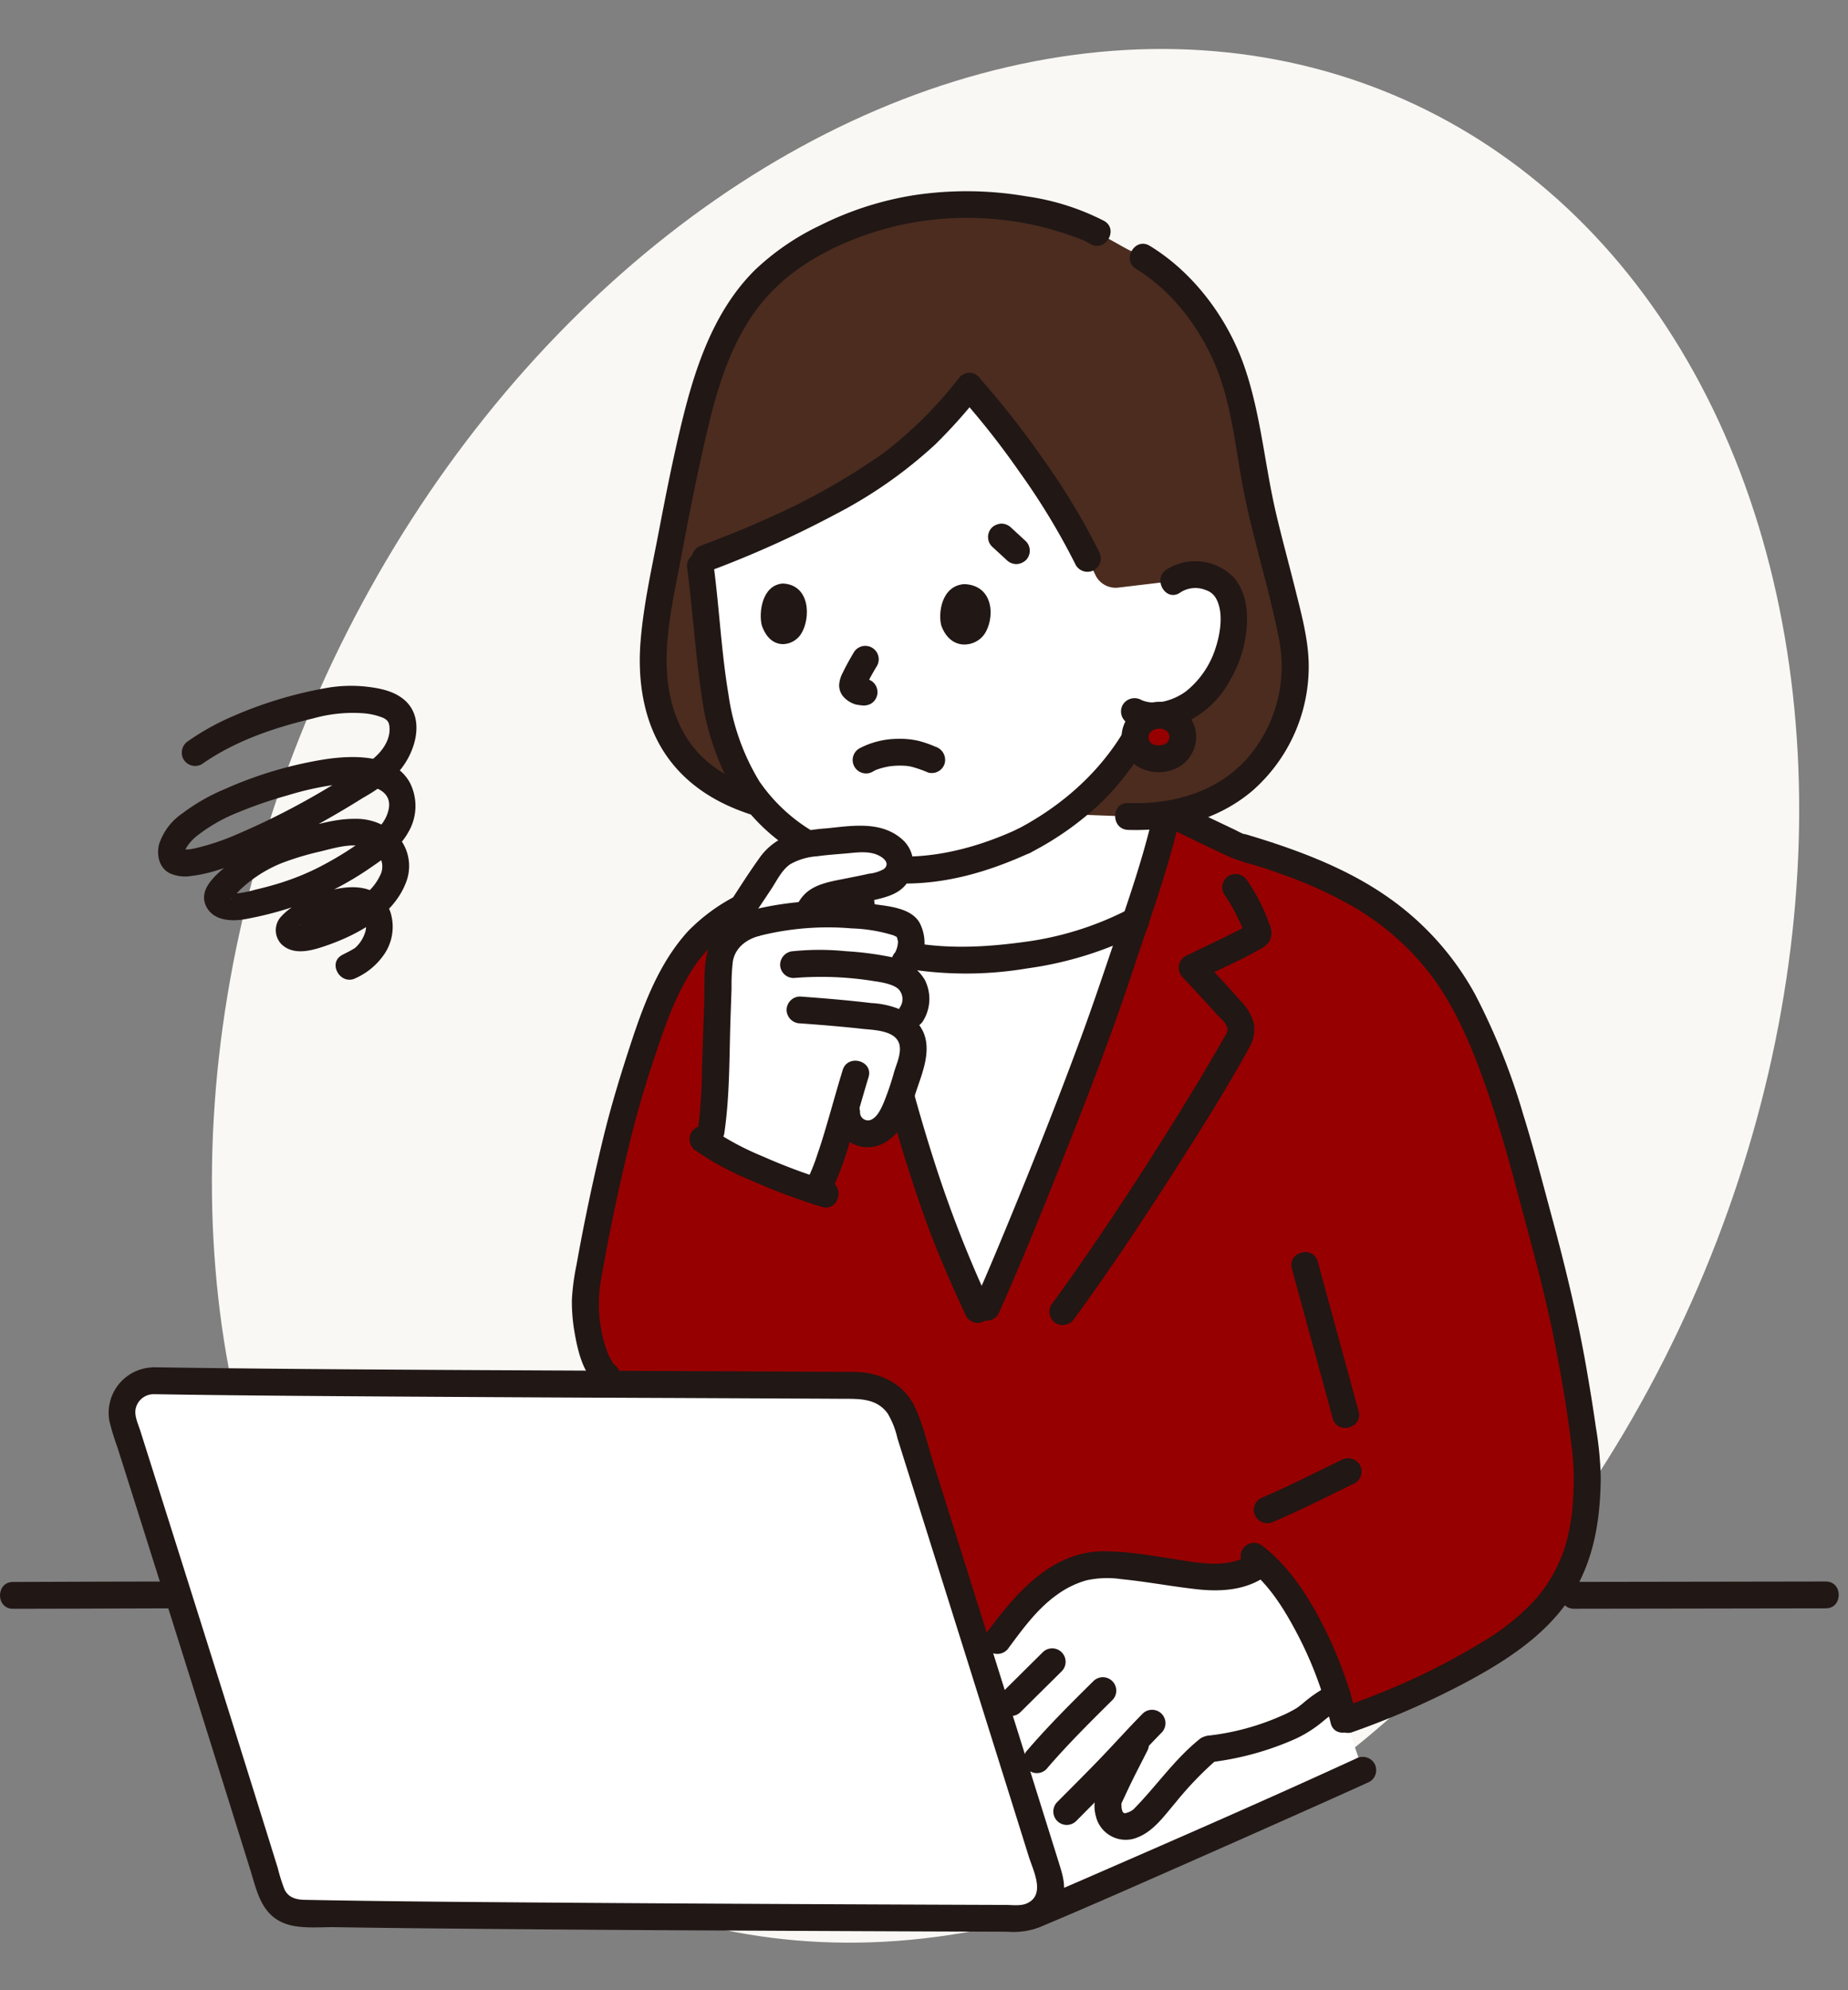 <svg xmlns="http://www.w3.org/2000/svg" xmlns:xlink="http://www.w3.org/1999/xlink" width="352.036" height="379" viewBox="0 0 352.036 379">
  <rect x="0" y="0" width="352.036" height="379" fill="#808080" stroke="none"/>
  <defs>
    <clipPath id="clip-path">
      <rect id="長方形_158" data-name="長方形 158" width="321" height="379" transform="translate(3620 896)" fill="#fff"/>
    </clipPath>
  </defs>
  <g id="グループ_80" data-name="グループ 80" transform="translate(-448.964 -1365)">
    <g id="マスクグループ_1" data-name="マスクグループ 1" transform="translate(-3140 469)" clip-path="url(#clip-path)">
      <ellipse id="楕円形_2" data-name="楕円形 2" cx="143" cy="186.695" rx="143" ry="186.695" transform="matrix(0.914, 0.407, -0.407, 0.914, 3725.799, 856.782)" fill="#f9f8f4"/>
    </g>
    <g id="_17038_color" data-name="17038_color" transform="translate(448.964 1401.414)">
      <path id="パス_108" data-name="パス 108" d="M193.33,168.186c3.84-9.873,7.547-19.859,10.13-27.746,2.962-9.04,6.545-18.312,8.907-28.958a39.943,39.943,0,0,1-7.38.376l-11.745-.447a58.763,58.763,0,0,1-8.116,5.11,66.646,66.646,0,0,1-13.679,4.677,49.986,49.986,0,0,1-4.984.693,38.615,38.615,0,0,1-13.153-.939c.095,1.075.153,1.745.153,1.745,2.589,26.743,11.278,53.4,14.923,63.938a199.513,199.513,0,0,0,7.916,19.012l1.766-.341C180.924,198.942,187.291,183.7,193.33,168.186Z" transform="translate(9.912 7.203)" fill="#fff"/>
      <path id="パス_109" data-name="パス 109" d="M176.226,204.506a200.416,200.416,0,0,1-7.959-19.106,320.612,320.612,0,0,1-13.116-50.31,60.7,60.7,0,0,0,29.78,2A61.572,61.572,0,0,0,206.3,130.47c-1.009,2.961-2.015,5.856-2.958,8.738-6.643,20.284-20.717,54.457-25.391,64.863Z" transform="translate(10.03 8.435)" fill="#fff"/>
      <path id="パス_110" data-name="パス 110" d="M281.781,253.844q8.044,0,16.09-.026l25.429-.042q3.225,0,6.449-.01c3.288,0,3.293-5.11,0-5.11q-8.315,0-16.632.027l-25.279.04q-3.028,0-6.057.01c-3.289,0-3.294,5.11,0,5.11Z" transform="translate(18.058 16.076)" fill="#211715"/>
      <path id="パス_111" data-name="パス 111" d="M2.468,253.852c8.6,0,17.209-.05,25.812-.075,1.464,0,2.927-.01,4.39-.011,3.289,0,3.294-5.11,0-5.11-8.749,0-17.5.049-26.248.075-1.318,0-2.636.01-3.954.011-3.288,0-3.293,5.11,0,5.11Z" transform="translate(0 16.076)" fill="#211715"/>
      <path id="パス_112" data-name="パス 112" d="M65.953,144.112a13.081,13.081,0,0,0,5.367-4.472,9.256,9.256,0,0,0,1.209-8.131c-2.662-7.3-11.971-4.6-17.072-1.826a11.731,11.731,0,0,0-3.939,2.951,3.841,3.841,0,0,0,.261,5.019c2.342,2.274,5.882,1.2,8.552.277,5.993-2.08,12.723-5.713,15.151-11.951a8.55,8.55,0,0,0-1.363-8.685,11.022,11.022,0,0,0-8.405-3.507c-3.429-.029-6.92,1-10.214,1.88a44.183,44.183,0,0,0-7.459,2.662,30.769,30.769,0,0,0-6.57,4.3c-2.236,1.871-5.7,4.677-3.956,7.953,1.43,2.684,4.9,2.768,7.5,2.283a67.025,67.025,0,0,0,8.508-2.142,61.051,61.051,0,0,0,15.573-7.869c2.611-1.792,5.217-3.6,6.8-6.425a9.819,9.819,0,0,0,.368-9.5c-2.958-5.44-10.656-5.269-15.9-4.523a76.328,76.328,0,0,0-19.4,5.731,37.21,37.21,0,0,0-8.054,4.613,11.421,11.421,0,0,0-4.422,5.832c-.532,2.08-.036,4.463,1.95,5.536a7.1,7.1,0,0,0,4.161.548c4.14-.475,8.091-2.129,11.886-3.769a145.67,145.67,0,0,0,13.922-6.986q3.484-1.964,6.87-4.095a37.919,37.919,0,0,0,6.237-4.365c3.53-3.412,6.08-10.68,1.579-14.4-2.028-1.674-4.752-2.172-7.293-2.449a26.7,26.7,0,0,0-7.492.277,78.93,78.93,0,0,0-18.738,5.8,47.126,47.126,0,0,0-7.522,4.278,2.624,2.624,0,0,0-.917,3.5,2.579,2.579,0,0,0,3.5.917c6.359-4.456,13.716-6.92,21.21-8.711a27.769,27.769,0,0,1,9.789-.958,12.463,12.463,0,0,1,3.491.836,4.929,4.929,0,0,1,.679.389c-.414-.291.355.368.143.116-.162-.194.227.393.249.449a2.973,2.973,0,0,1,.165.728c.283,2.741-1.749,5.249-3.87,6.7-2.58,1.763-5.233,3.418-7.924,5a141.65,141.65,0,0,1-17.247,8.812,46.177,46.177,0,0,1-7.862,2.64c-.279.062-.559.114-.84.166-.1.018-.2.032-.3.048-.373.063.626-.048.013,0-.426.03-.834.049-1.256.045-.646,0,.037.035.043.023a1.841,1.841,0,0,1-.484-.124c.2.167.515.278.159.044.152.1.417.41.106.03l.657,1.127c-.016-.047-.309-.813-.132-.274-.023-.069.024-.831-.048-.28a1.908,1.908,0,0,1,.266-.833,8.25,8.25,0,0,1,2.066-2.324,31.4,31.4,0,0,1,7.845-4.472,82.456,82.456,0,0,1,9.423-3.237,57.3,57.3,0,0,1,8.882-1.993c3.694-.468,12.443-.449,10.032,5.725-1.065,2.73-3.764,4.325-6.077,5.881a63.883,63.883,0,0,1-7.542,4.412,48.666,48.666,0,0,1-7.418,2.875c-1.384.413-2.768.775-4.176,1.1a18.5,18.5,0,0,1-4,.727,4.508,4.508,0,0,1-.884-.152l-.117-.066a.823.823,0,0,1,.442.566c.308,1.019-.368.773.289.352a13.172,13.172,0,0,0,1.506-1.452c.572-.524,1.157-1.038,1.767-1.517a25.371,25.371,0,0,1,6.053-3.513,53.034,53.034,0,0,1,7.453-2.25c2.907-.707,6.41-1.839,9.331-.612a3.674,3.674,0,0,1,1.986,5.323c-1.214,2.555-3.613,4.311-5.987,5.7a30.772,30.772,0,0,1-5.089,2.421q-1.317.477-2.671.852a5.972,5.972,0,0,1-.974.241c.233-.022-.774.086-.532-.049.044-.024.119.213.155.155q-.356,2.328.319,1.52.374-.268.758-.52a22.831,22.831,0,0,1,2.382-1.371,19.9,19.9,0,0,1,5.033-1.657c1.152-.22,2.793-.413,3.563.606a3.427,3.427,0,0,1,.348,2.523,6.667,6.667,0,0,1-1.613,2.868c-.038.044-.613.56-.17.213a5.614,5.614,0,0,1-.594.385c-.662.4-1.364.728-2.046,1.087-2.913,1.529-.333,5.941,2.58,4.412Z" transform="translate(1.829 5.719)" fill="#211715"/>
      <path id="パス_113" data-name="パス 113" d="M156.6,122.714c2.589,26.743,11.278,53.4,14.923,63.938a199.529,199.529,0,0,0,7.916,19.012l1.766-.341c4.674-10.406,18.747-44.579,25.391-64.863,3-9.151,6.634-18.54,8.993-29.35l2.924,1.39L229,117.483c16.709,4.878,30.577,11.037,40.078,24.751,8.624,12.445,14.074,34.644,16.513,43.671,2.514,9.3,5.133,18.727,6.981,29.5,1.014,5.595,2.9,16.967,3.019,21.175.1,3.37-.479,10.914-1.433,13.965a31.566,31.566,0,0,1-10.977,16.32c-9.523,7.645-24.86,14.021-33.206,16.971h-75.59l-65.549-65.447c-2.838-2.211-4.84-11.4-3.859-17.3,2.356-14.266,6.847-33.6,9.4-40.833,2.29-6.489,4.913-17.034,11.6-24.587,4.38-4.94,13.269-9.093,21.315-11.786l9.143-3.06c.1,1.159.163,1.893.163,1.893Z" transform="translate(6.771 7.183)" fill="#970000"/>
      <path id="パス_114" data-name="パス 114" d="M110.8,215.963a5.943,5.943,0,0,1-.532-.506c-.189-.2,0,.026.034.063a4.786,4.786,0,0,1-.283-.416,13.091,13.091,0,0,1-.775-1.462,23.284,23.284,0,0,1-1.338-4.731,26.722,26.722,0,0,1,.019-9.7c1.35-7.814,2.981-15.583,4.809-23.3,1.374-5.8,2.912-11.522,4.8-17.172,2.27-6.786,4.4-13.659,8.574-19.57,5.056-7.151,14-10.736,22.023-13.44,3.1-1.046,1.771-5.983-1.359-4.928a85.824,85.824,0,0,0-12.643,5.308,35,35,0,0,0-9.688,7.008c-5.477,6.025-8.4,13.805-10.9,21.419-1.949,5.925-3.752,11.825-5.229,17.891q-2.929,12.031-5.11,24.237a43.861,43.861,0,0,0-.872,6.559,33.6,33.6,0,0,0,.546,6.494c.566,3.293,1.6,7.621,4.307,9.864a2.629,2.629,0,0,0,3.613,0,2.574,2.574,0,0,0,0-3.613Z" transform="translate(6.615 7.8)" fill="#211715"/>
      <path id="パス_115" data-name="パス 115" d="M228.256,271.828l-50.545-2.3c4.117,13.114,8.015,25.552,10.705,34.153a6,6,0,0,1-2.967,7.124l-.6.312.86-.359c12.865-5.368,54.518-23.875,62.415-27.5l-4.861-14.063A34.5,34.5,0,0,1,228.256,271.828Z" transform="translate(11.489 17.403)" fill="#fff"/>
      <path id="パス_116" data-name="パス 116" d="M218.789,280.841c-4.423,3.555-7.762,8.378-12.341,13.149-.657.685-3.353,2.483-5.43.88-1.367-1.054-1.564-3.7-1.065-4.782,2.691-5.883,3.793-7.666,5.794-11.785-2.437,2.568-4.338,4.721-7.226,7.639l-2.942,2.974-3.7,3.736s-2.613,2.788-5.445,5.816c-3.012-9.62-6.881-21.954-10.787-34.394,3.534-4.432,6.644-9.43,10.96-13.221a19.5,19.5,0,0,1,10.9-5.124,26.774,26.774,0,0,1,5.056.17q4.8.49,9.563,1.25c5.773.921,12.243,2,16.86-1.908,5.983,5.3,11.415,15.747,14.414,25.5a23.745,23.745,0,0,0-3.1,1.81c-.668.457-2.816,2.359-3.526,2.746a48.994,48.994,0,0,1-17.619,5.445" transform="translate(11.356 15.855)" fill="#fff"/>
      <path id="パス_117" data-name="パス 117" d="M228.2,238.655c5.246-2.225,10.286-4.816,15.409-7.3a2.569,2.569,0,0,0,.917-3.5,2.621,2.621,0,0,0-3.5-.917c-5.123,2.482-10.164,5.074-15.41,7.3a2.563,2.563,0,0,0-.917,3.5A2.639,2.639,0,0,0,228.2,238.655Z" transform="translate(14.505 14.651)" fill="#211715"/>
      <path id="パス_118" data-name="パス 118" d="M231.157,192.9l7.791,28.518c.866,3.168,5.8,1.824,4.927-1.359l-7.791-28.518C235.219,188.37,230.287,189.715,231.157,192.9Z" transform="translate(14.938 12.266)" fill="#211715"/>
      <path id="パス_119" data-name="パス 119" d="M226.68,243.905c-3.631,2.318-8.136,1.8-12.195,1.181-5.02-.767-10.152-1.768-15.243-1.84-10.377-.144-17.191,8.132-22.83,15.722a2.572,2.572,0,0,0,.917,3.5,2.616,2.616,0,0,0,3.5-.917c2.662-3.585,5.424-7.379,9.107-9.994a17.625,17.625,0,0,1,5.653-2.776,18.6,18.6,0,0,1,6.692-.218c4.741.471,9.416,1.361,14.145,1.9,4.4.506,9,.3,12.837-2.146C232.027,246.553,229.462,242.128,226.68,243.905Z" transform="translate(11.383 15.726)" fill="#211715"/>
      <path id="パス_120" data-name="パス 120" d="M187.068,261.385l-7.815,7.746a2.555,2.555,0,1,0,3.613,3.614L190.681,265a2.555,2.555,0,1,0-3.613-3.613Z" transform="translate(11.54 16.85)" fill="#211715"/>
      <path id="パス_121" data-name="パス 121" d="M187.493,283.285c3.939-4.6,8.257-8.888,12.563-13.145a2.555,2.555,0,1,0-3.613-3.614c-4.31,4.259-8.624,8.542-12.568,13.146a2.557,2.557,0,0,0,3.62,3.613Z" transform="translate(11.839 17.182)" fill="#211715"/>
      <path id="パス_122" data-name="パス 122" d="M192.854,292.753c2.9-2.934,5.842-5.836,8.69-8.824,2.516-2.638,4.954-5.349,7.515-7.943a2.555,2.555,0,1,0-3.613-3.613c-2.561,2.595-5,5.305-7.516,7.943-2.847,2.987-5.786,5.89-8.689,8.824a2.555,2.555,0,1,0,3.613,3.613Z" transform="translate(12.186 17.56)" fill="#211715"/>
      <path id="パス_123" data-name="パス 123" d="M216.66,281.906a55.842,55.842,0,0,0,15.166-3.981,23.558,23.558,0,0,0,5.686-3.272c.35-.283.7-.572,1.047-.857.171-.14.342-.281.514-.418.329-.263-.285.2-.04.033a27.118,27.118,0,0,1,3.183-1.865,2.555,2.555,0,1,0-2.58-4.412,26.528,26.528,0,0,0-4.918,3.234,18.179,18.179,0,0,1-1.52,1.2,23.587,23.587,0,0,1-3.119,1.577,47.269,47.269,0,0,1-13.415,3.649,2.637,2.637,0,0,0-2.555,2.555,2.57,2.57,0,0,0,2.555,2.555Z" transform="translate(13.842 17.248)" fill="#211715"/>
      <path id="パス_124" data-name="パス 124" d="M223.246,246.5c4.116,3.072,7.113,8,9.5,12.527a72.936,72.936,0,0,1,6.388,17.034c.762,3.194,5.692,1.843,4.928-1.36a78.3,78.3,0,0,0-7.105-18.631c-2.812-5.262-6.306-10.382-11.133-13.984a2.572,2.572,0,0,0-3.5.917,2.616,2.616,0,0,0,.917,3.5Z" transform="translate(14.352 15.629)" fill="#211715"/>
      <path id="パス_125" data-name="パス 125" d="M201.464,276.62c-1.044,2.086-2.129,4.152-3.152,6.246a43.444,43.444,0,0,0-2.163,4.666,7.409,7.409,0,0,0-.035,4.152,5.834,5.834,0,0,0,7.985,3.948c3.07-1.22,5.094-4.183,7.183-6.61a65.065,65.065,0,0,1,8.014-8.321,2.573,2.573,0,0,0,0-3.613,2.615,2.615,0,0,0-3.614,0c-4.709,3.833-8.143,8.9-12.382,13.191-.067.067-.431.347-.145.139.306-.222-.333.2-.4.236-.119.067-.608.287-.233.142-.15.059-.758.232-.621.208a.619.619,0,0,1-.648-.116c.247.145-.143-.243.086.1a3.7,3.7,0,0,1-.226-.394c.119.235.048.163,0-.042-.052-.231-.122-.455-.163-.69.083.485.017-.182.01-.345,0-.106.02-.213.011-.319,0,.056-.127.426-.027.188.033-.079.033-.181.061-.263.127-.375-.116.228.08-.188.565-1.2,1.122-2.41,1.7-3.606,1-2.056,2.07-4.081,3.094-6.127a2.618,2.618,0,0,0-.917-3.5,2.581,2.581,0,0,0-3.5.917Z" transform="translate(12.661 17.802)" fill="#211715"/>
      <path id="パス_126" data-name="パス 126" d="M186.054,312.524c8.336-3.48,16.6-7.133,24.868-10.774q14.32-6.3,28.6-12.682c3.194-1.426,6.379-2.847,9.554-4.3a2.576,2.576,0,0,0,.917-3.5,2.616,2.616,0,0,0-3.5-.917c-16.661,7.651-33.48,14.983-50.29,22.3q-3.378,1.469-6.761,2.926-1.415.608-2.831,1.21c-.213.089-1.446.611-.809.344l-1.115.467a2.64,2.64,0,0,0-1.784,3.143A2.57,2.57,0,0,0,186.054,312.524Z" transform="translate(11.82 18.103)" fill="#211715"/>
      <path id="パス_127" data-name="パス 127" d="M27.921,212.754c32.78.545,107.607.714,134.325.893a9.359,9.359,0,0,1,8.867,6.537c6.357,20.107,20.654,65.627,27.382,87.148a6,6,0,0,1-5.749,7.79c-28.958-.106-106.957-.383-136.948-.99a5.984,5.984,0,0,1-5.6-4.22c-5.915-19.124-21.1-67.319-28.1-89.336a6,6,0,0,1,5.825-7.822Z" transform="translate(1.41 13.754)" fill="#fff"/>
      <path id="パス_128" data-name="パス 128" d="M28.074,215.465c15.31.253,30.621.351,45.933.45q26.829.173,53.658.274,11.285.05,22.571.106,4.408.02,8.815.047c3.266.019,6.624-.179,8.783,2.79a15.97,15.97,0,0,1,1.866,4.729l1.5,4.769q1.8,5.692,3.587,11.383,4.165,13.228,8.319,26.459,4.095,13.037,8.182,26.074,1.724,5.5,3.445,11c.826,2.64,3.249,7.223-.346,8.866-1.211.554-2.768.313-4.075.308l-4.232-.015-9.764-.036q-11.673-.046-23.344-.1-26.552-.121-53.107-.319c-14.362-.112-28.727-.219-43.087-.5-1.6-.031-3.117-.412-3.851-2.012a34.2,34.2,0,0,1-1.278-4.068q-1.537-4.955-3.087-9.9Q44.7,283.4,40.812,271.038q-7.64-24.293-15.331-48.569c-.448-1.413-1.278-3.045-.824-4.515a3.5,3.5,0,0,1,3.419-2.485c3.287-.043,3.3-5.153,0-5.11A8.661,8.661,0,0,0,19.606,220.7a50.13,50.13,0,0,0,1.516,4.919q.837,2.638,1.673,5.277,4,12.622,7.975,25.247,7.886,25.012,15.7,50.046c1.171,3.776,1.97,7.946,5.923,9.808,2.987,1.406,6.963.912,10.21.958q10.933.171,21.866.265,27.007.262,54.015.378,23.922.125,47.841.207l4.313.015a14.075,14.075,0,0,0,5.408-.6,8.67,8.67,0,0,0,5.088-5.536c.7-2.287.123-4.423-.562-6.614q-3.69-11.8-7.393-23.6-8.328-26.545-16.688-53.081c-1.078-3.423-1.9-7.156-3.422-10.409-2.163-4.609-6.757-6.721-11.639-6.753q-9.547-.061-19.094-.1-26.51-.119-53.02-.248c-17.239-.094-34.478-.195-51.715-.406q-4.765-.059-9.531-.135C24.785,210.3,24.785,215.407,28.074,215.465Z" transform="translate(1.257 13.599)" fill="#211715"/>
      <path id="パス_129" data-name="パス 129" d="M151.053,122.164a252.877,252.877,0,0,0,7.436,39.786c2.38,9.006,5.074,17.969,8.251,26.728,2.2,6.069,4.844,11.963,7.545,17.82a2.576,2.576,0,0,0,3.5.917,2.615,2.615,0,0,0,.917-3.5,230.486,230.486,0,0,1-10.327-26.38,319.865,319.865,0,0,1-8.692-32.775,216.867,216.867,0,0,1-3.513-22.6,2.625,2.625,0,0,0-2.555-2.555,2.573,2.573,0,0,0-2.555,2.555Z" transform="translate(9.766 7.733)" fill="#211715"/>
      <path id="パス_130" data-name="パス 130" d="M243.906,286.366a158.244,158.244,0,0,0,22.026-9.649c7.9-4.248,15.876-9.439,20.5-17.367,3.833-6.581,4.909-14,4.978-21.518a64.3,64.3,0,0,0-.923-9.525c-.544-3.851-1.171-7.691-1.842-11.523-1.676-9.582-3.956-18.992-6.494-28.384-1.778-6.576-3.474-13.175-5.5-19.682a125.477,125.477,0,0,0-9.181-22.908,54.338,54.338,0,0,0-16.222-18.231c-6.842-4.883-14.727-8.147-22.677-10.753q-1.49-.489-2.991-.948l-1.419-.426-.817-.243c.24.071.259.151.136.106-.665-.237-1.309-.623-1.947-.925l-6.92-3.292-1.55-.736a2.625,2.625,0,0,0-3.5.917,2.576,2.576,0,0,0,.917,3.5c3.457,1.643,6.893,3.344,10.376,4.93a41.61,41.61,0,0,0,4.772,1.54q3.042.958,6.04,2.056a80.852,80.852,0,0,1,10.871,4.867,50.644,50.644,0,0,1,17.354,15.09c4.431,6.3,7.358,13.589,9.865,20.822,2.278,6.573,4.152,13.274,5.935,19.994,2.26,8.5,4.649,16.958,6.436,25.571,1.58,7.622,2.93,15.371,3.833,23.1a47.641,47.641,0,0,1,.19,8.764,37.36,37.36,0,0,1-1.667,9.849,28.632,28.632,0,0,1-5.386,9.512,44.261,44.261,0,0,1-10.114,8.183,130.994,130.994,0,0,1-22.1,10.776q-2.151.834-4.327,1.605a2.62,2.62,0,0,0-1.784,3.144,2.579,2.579,0,0,0,3.143,1.784Z" transform="translate(13.526 7.114)" fill="#211715"/>
      <path id="パス_131" data-name="パス 131" d="M161.127,139.543a70.166,70.166,0,0,0,24.259.161,68.653,68.653,0,0,0,21.932-6.868c2.915-1.527.334-5.939-2.579-4.412a60.259,60.259,0,0,1-19.828,6.232c-7.541,1.03-14.892,1.426-22.418-.038a2.621,2.621,0,0,0-3.143,1.784,2.577,2.577,0,0,0,1.784,3.143Z" transform="translate(10.296 8.282)" fill="#211715"/>
      <path id="パス_132" data-name="パス 132" d="M208.326,111.888c-1.925,8.265-4.73,16.259-7.453,24.284-2.04,6.013-4.057,12.024-6.256,17.982-4.54,12.3-9.391,24.5-14.413,36.609-1.88,4.535-3.64,8.76-5.694,13.337a2.635,2.635,0,0,0,.917,3.5,2.574,2.574,0,0,0,3.5-.917c4.334-9.662,8.3-19.5,12.215-29.338,4.84-12.148,9.546-24.362,13.647-36.782,2.993-9.059,6.3-18.005,8.468-27.314.745-3.194-4.181-4.565-4.927-1.359Z" transform="translate(11.261 7.115)" fill="#211715"/>
      <path id="パス_133" data-name="パス 133" d="M221.032,125.932a32.5,32.5,0,0,1,2.824,4.966,12.549,12.549,0,0,1,1.215,3.327v-1.358q1.056-1.449.54-.979.607-.456.273-.225a2.351,2.351,0,0,0-.365.225c-.407.243-.828.464-1.247.685-1.143.6-2.3,1.171-3.465,1.742-2.376,1.163-4.771,2.288-7.152,3.44a2.581,2.581,0,0,0-.516,4.014c2.108,2.269,4.233,4.523,6.291,6.837.676.762,1.959,1.765,2.225,2.775.2.758-.336,1.4-.7,2.043-1.951,3.456-3.985,6.866-6.047,10.257q-8.039,13.223-16.695,26.064c-3.28,4.87-6.628,9.688-10.1,14.433a2.574,2.574,0,0,0,.917,3.5,2.615,2.615,0,0,0,3.5-.917c6.549-8.955,12.712-18.194,18.692-27.535,5.02-7.84,10.045-15.74,14.529-23.9a6.92,6.92,0,0,0,.958-4.724,9.526,9.526,0,0,0-2.67-4.472c-2.366-2.713-4.837-5.332-7.286-7.968l-.517,4.013c3.907-1.891,7.96-3.6,11.719-5.782a4.593,4.593,0,0,0,1.773-1.5,3.9,3.9,0,0,0-.1-3.34,34.4,34.4,0,0,0-4.179-8.187,2.625,2.625,0,0,0-3.5-.917,2.578,2.578,0,0,0-.917,3.5Z" transform="translate(12.14 7.894)" fill="#211715"/>
      <path id="パス_134" data-name="パス 134" d="M136.654,116.218c-7.442-2.257-12.783-6.054-16.16-11.953-4.293-7.552-4.174-16.138-2.683-24.7,1.749-9.932,3.969-21.895,6.2-31.743,3.442-15.048,6.494-23.038,13.935-31.059,6.674-6.44,20.654-14.275,37.614-14.373A61.552,61.552,0,0,1,200.2,6.981l1.27.709,5.839,3.262c9.163,4.106,15.157,13.106,18.058,18.942,3.871,7.806,4.9,19.388,6.881,28.421C234.6,69.036,237.04,76.37,238.744,85.4a28.839,28.839,0,0,1-3.681,19.843c-5.337,8.943-14.7,14.15-27.722,13.659Z" transform="translate(7.556 0.154)" fill="#4b2c1f"/>
      <path id="パス_135" data-name="パス 135" d="M186.943,121.463a66.645,66.645,0,0,1-13.679,4.677,49.973,49.973,0,0,1-4.984.693c-10.7.958-19.571-1.847-27.937-8.683-7.985-6.521-11.459-16.811-12.717-28.19-.762-6.895-1.421-14.421-2.449-21.908a177.034,177.034,0,0,0,24.192-10.788c13.343-7.2,19.164-12.421,27.167-22.332,6.731,7.463,16.934,21.2,22.524,32.728l1.527,3.175a4.259,4.259,0,0,0,4.34,2.384l10.484-1.245a7.23,7.23,0,0,1,5.217-1.152,6.523,6.523,0,0,1,5.42,3.732c1.579,3.475.8,9.436-.958,12.981a18.925,18.925,0,0,1-7.143,8.42,13.781,13.781,0,0,1-7.442,1.538c-.336.7-.551,1.147-.551,1.147-.817,1.709-2.751,4.7-2.751,4.7a60.5,60.5,0,0,1-6.724,8.419,58.377,58.377,0,0,1-13.533,9.7" transform="translate(8.093 2.258)" fill="#fff"/>
      <path id="パス_136" data-name="パス 136" d="M211.356,18.648c7.006,6.3,10.489,13.564,12.825,22.451a44.754,44.754,0,0,1,1.424,13.713c-.269,4.96-.5,16.629-4.105,22.9" transform="translate(13.664 1.205)" fill="none"/>
      <path id="パス_137" data-name="パス 137" d="M208.316,13.339A49.732,49.732,0,0,0,175.15,4.11c-16.985,1.065-30.569,7.816-39.59,18.725-5.205,6.294-8.893,15.4-10.243,23.484a83.235,83.235,0,0,0,.952,28.542" transform="translate(8.05 0.255)" fill="none"/>
      <path id="パス_138" data-name="パス 138" d="M168.438,78.169c-.629-2.323.011-7.6,4.381-7.9,5.754.23,5.844,6.634,3.8,9.573C174.952,82.253,170.253,83.117,168.438,78.169Z" transform="translate(10.876 4.543)" fill="#211715"/>
      <path id="パス_139" data-name="パス 139" d="M136.306,78.086c-.576-2.331.012-7.62,4.014-7.923,5.27.23,5.35,6.654,3.481,9.6C142.274,82.182,137.968,83.051,136.306,78.086Z" transform="translate(8.8 4.536)" fill="#211715"/>
      <path id="パス_140" data-name="パス 140" d="M152.927,82.577c-.745,1.254-1.459,2.532-2.091,3.846a5.742,5.742,0,0,0-.687,2.266,3.323,3.323,0,0,0,1.119,2.619,5,5,0,0,0,2.061,1.171,11.731,11.731,0,0,0,1.508.2l-.679-.092.056.009a2.808,2.808,0,0,0,1.969-.258,2.555,2.555,0,0,0,.917-3.5,2.463,2.463,0,0,0-1.527-1.171c-.426-.063-.859-.1-1.289-.155l.679.092a2.483,2.483,0,0,1-.567-.152l.61.258a2.639,2.639,0,0,1-.473-.279l.516.4a2.849,2.849,0,0,1-.394-.366l.4.517a.679.679,0,0,1-.083-.139l.258.611a1.176,1.176,0,0,1-.06-.232l.092.679a1.636,1.636,0,0,1,0-.251l-.092.679a2.629,2.629,0,0,1,.179-.607l-.258.61a39.526,39.526,0,0,1,2.245-4.172,2.555,2.555,0,1,0-4.412-2.579Z" transform="translate(9.707 5.257)" fill="#211715"/>
      <path id="パス_141" data-name="パス 141" d="M211.824,72.164a5.217,5.217,0,0,1,4.855-.512,3.44,3.44,0,0,1,2.137,1.867c1.352,2.748.624,6.737-.337,9.541a17.219,17.219,0,0,1-5.43,7.818c-2.106,1.627-5.856,2.971-8.624,1.7a2.632,2.632,0,0,0-3.5.917,2.576,2.576,0,0,0,.917,3.5,14.132,14.132,0,0,0,11.575-.378,18.449,18.449,0,0,0,7.892-7.707,23.587,23.587,0,0,0,3.225-10.3c.24-3.322-.282-7-2.641-9.517a10.267,10.267,0,0,0-12.644-1.338c-2.724,1.81-.168,6.243,2.58,4.413Z" transform="translate(12.968 4.278)" fill="#211715"/>
      <path id="パス_142" data-name="パス 142" d="M154.851,101.408a14.254,14.254,0,0,0,10.1.45c.872-.339,1.831-.922,2.8-1.377" transform="translate(10.011 6.496)" fill="none"/>
      <path id="パス_143" data-name="パス 143" d="M184.634,119.956a58.332,58.332,0,0,0,13.841-9.895,55.62,55.62,0,0,0,6.055-7.3,46.578,46.578,0,0,0,4.032-6.541,2.621,2.621,0,0,0-.917-3.5,2.579,2.579,0,0,0-3.5.917c-4.737,9.668-12.728,17.017-22.092,21.906-2.916,1.522-.335,5.934,2.58,4.413Z" transform="translate(11.687 5.972)" fill="#211715"/>
      <path id="パス_144" data-name="パス 144" d="M122.914,67.217c1.054,8.005,1.571,16.082,2.72,24.073a50.133,50.133,0,0,0,5.952,18.328c6.74,11.465,20.228,18.174,33.339,18.027,8.232-.092,16.028-2.484,23.453-5.9a2.578,2.578,0,0,0,.917-3.5,2.616,2.616,0,0,0-3.5-.917c-11.147,5.125-24.328,7.587-35.805,2.012a32.451,32.451,0,0,1-13.286-11.159,43.551,43.551,0,0,1-5.884-16.566c-1.353-8.062-1.733-16.3-2.8-24.4a2.639,2.639,0,0,0-2.555-2.555,2.568,2.568,0,0,0-2.555,2.555Z" transform="translate(7.946 4.18)" fill="#211715"/>
      <path id="パス_145" data-name="パス 145" d="M174.819,33.279A78.634,78.634,0,0,1,160.3,47.758a127.405,127.405,0,0,1-22.122,12.456c-4.108,1.877-8.313,3.525-12.533,5.132a2.628,2.628,0,0,0-1.784,3.143A2.575,2.575,0,0,0,127,70.274,198.1,198.1,0,0,0,151.171,59.4a86.565,86.565,0,0,0,18.974-13.276,99.311,99.311,0,0,0,8.287-9.231,2.633,2.633,0,0,0,0-3.613,2.575,2.575,0,0,0-3.613,0Z" transform="translate(8.003 2.104)" fill="#211715"/>
      <path id="パス_146" data-name="パス 146" d="M171.762,36.9a154.439,154.439,0,0,1,11.416,14.5,130.487,130.487,0,0,1,10.707,17.71,2.581,2.581,0,0,0,3.5.917,2.609,2.609,0,0,0,.917-3.5,131.549,131.549,0,0,0-10.966-18.07A165.167,165.167,0,0,0,175.37,33.284c-2.2-2.449-5.809,1.171-3.613,3.613Z" transform="translate(11.06 2.099)" fill="#211715"/>
      <path id="パス_147" data-name="パス 147" d="M137.488,113.908c-4.991-1.542-9.768-4.075-13-8.294-3.741-4.878-5.021-11.017-4.9-17.057.138-6.573,1.7-13.118,2.9-19.558,1.218-6.514,2.494-13.017,3.939-19.483,2.212-9.885,4.745-20.228,11.262-28.253,6.219-7.659,16.034-12.315,25.536-14.623A59.711,59.711,0,0,1,185,5.632a56.407,56.407,0,0,1,9.05,1.981c1.429.434,2.842.922,4.237,1.451.232.087.461.179.693.266.943.353-.243-.157.325.151.343.187.682.382,1.024.573,2.875,1.605,5.454-2.807,2.58-4.413A46.511,46.511,0,0,0,188.175.979,67.376,67.376,0,0,0,166.9.724a61.431,61.431,0,0,0-18.138,5.815,47.7,47.7,0,0,0-12.371,8.48c-7.838,7.8-11.392,18.588-13.932,29.065C120.793,50.94,119.423,57.87,118.1,64.8s-2.925,13.947-3.479,20.981c-.6,7.543.589,15.507,5.017,21.818,4,5.7,9.915,9.208,16.489,11.237,3.149.973,4.5-3.958,1.358-4.927Z" transform="translate(7.401 0)" fill="#211715"/>
      <path id="パス_148" data-name="パス 148" d="M203.53,14.191c6.556,3.986,11.685,10.6,14.777,17.578,3.568,8.046,4.152,17.247,5.924,25.779,1.884,9.066,4.7,17.912,6.494,27a26.635,26.635,0,0,1-6.265,23.092c-5.8,6.319-14.107,8.532-22.464,8.256-3.29-.106-3.285,5,0,5.11,8.532.281,17.034-1.834,23.648-7.421A31.467,31.467,0,0,0,236.4,89.31c-.1-4.736-1.4-9.464-2.537-14.034-1.194-4.785-2.5-9.541-3.635-14.341-2.22-9.383-2.946-19.242-6.154-28.368-3.2-9.109-9.677-17.751-17.963-22.784-2.817-1.713-5.388,2.705-2.579,4.413Z" transform="translate(12.9 0.607)" fill="#211715"/>
      <path id="パス_149" data-name="パス 149" d="M207.4,93.738a4.259,4.259,0,0,0-4.3,4.347A4.187,4.187,0,0,0,207.866,102c2.744-.154,4.437-1.971,4.3-4.424a4.259,4.259,0,0,0-4.764-3.837Z" transform="translate(13.13 6.058)" fill="#970000"/>
      <path id="パス_150" data-name="パス 150" d="M207.558,91.337a7.607,7.607,0,0,0-4.238,1.49,6.543,6.543,0,0,0,.445,10.809,7.878,7.878,0,0,0,7.927.037,6.679,6.679,0,0,0,3.009-7.247,6.933,6.933,0,0,0-7.143-5.094,2.555,2.555,0,1,0,0,5.11,6.11,6.11,0,0,1,1.065.044l-.679-.092a5.385,5.385,0,0,1,.674.145c.1.029.193.065.29.095.438.132-.564-.291-.17-.072.169.095.342.181.5.289.229.152.276.335-.151-.127.063.068.143.123.213.187.107.1.507.582.213.2-.284-.368-.066-.081-.006.012s.116.188.167.286.2.431.013,0-.045-.1-.01.006a4.3,4.3,0,0,1,.152.655l-.091-.679a4.879,4.879,0,0,1,0,1.27l.092-.679a4.338,4.338,0,0,1-.147.646c-.034.106-.169.437.018,0s.048-.113,0-.013a3.863,3.863,0,0,0-.334.539c-.02-.065.477-.532.164-.231-.077.073-.147.154-.225.227s-.138.115-.2.177c.5-.494.372-.278.164-.143-.175.113-.36.2-.542.3-.262.139.621-.225.233-.106-.114.036-.226.078-.342.106a6.177,6.177,0,0,1-.736.153l.679-.092a6.4,6.4,0,0,1-1.544.02l.679.092a5.343,5.343,0,0,1-.709-.138c-.094-.026-.185-.058-.278-.085-.459-.136.232.115.236.113-.071.04-.513-.269-.589-.319-.093-.06-.379-.277-.01.009s.048.03-.032-.046-.13-.126-.192-.192c-.169-.183-.233-.416.124.183-.106-.171-.213-.336-.319-.51-.236-.412.112.257.1.257a2.3,2.3,0,0,1-.113-.319,4.714,4.714,0,0,1-.148-.686l.091.679a4.513,4.513,0,0,1,0-1.15l-.092.679a4.307,4.307,0,0,1,.136-.593c.028-.087.067-.173.092-.261-.192.677-.192.434-.072.213.051-.1.106-.194.167-.287s.278-.381-.006-.015-.059.081.015,0,.155-.165.238-.243.145-.125.213-.188c.213-.2-.532.363-.191.155.13-.078.474-.373.624-.352-.076-.01-.639.249-.213.095.1-.036.2-.068.3-.1a5.712,5.712,0,0,1,.768-.159l-.679.092c.136-.016.271-.029.409-.038a2.555,2.555,0,1,0,0-5.11Z" transform="translate(12.974 5.904)" fill="#211715"/>
      <path id="パス_151" data-name="パス 151" d="M156.4,104.179c.182-.106.369-.194.554-.291.484-.256-.39.142-.082.027.106-.039.213-.082.319-.121a12.719,12.719,0,0,1,1.45-.426c.241-.056.483-.106.726-.151.123-.023.247-.043.37-.064.614-.106-.386.034-.022,0,.532-.048,1.071-.1,1.611-.106a14.753,14.753,0,0,1,1.491.048c.092.007.614.084.2.013l.1.017c.226.037.45.081.673.134a22.2,22.2,0,0,1,3.171,1.109,2.564,2.564,0,0,0,3.144-1.784,2.633,2.633,0,0,0-1.785-3.143,20.946,20.946,0,0,0-3.334-1.148,16.044,16.044,0,0,0-3.84-.352,15.863,15.863,0,0,0-7.313,1.831,2.555,2.555,0,0,0,2.58,4.412Z" transform="translate(9.863 6.331)" fill="#211715"/>
      <path id="パス_152" data-name="パス 152" d="M177.536,63.807l2.834,2.609a2.68,2.68,0,0,0,1.81.745,2.843,2.843,0,0,0,1.81-.745,2.555,2.555,0,0,0,0-3.614l-2.833-2.608a2.68,2.68,0,0,0-1.81-.745,2.85,2.85,0,0,0-1.81.745,2.555,2.555,0,0,0,0,3.613Z" transform="translate(11.429 3.843)" fill="#211715"/>
      <path id="パス_153" data-name="パス 153" d="M130.542,132.658c1.065-1.574,3.846-5.989,4.987-7.5,2.063-2.735,2.948-5.61,6.157-7.218,2.686-1.35,8.5-1.65,11.423-1.925,2.954-.275,5.24-.319,7.389.923a4.775,4.775,0,0,1,2.378,2.576,4.005,4.005,0,0,1-2.662,4.754c-2.994.916-5.9,1.322-8.956,2.015a9.341,9.341,0,0,0-4.559,1.841c-1.13,1.075-2,3.9-2.724,6.081" transform="translate(8.44 7.49)" fill="#fff"/>
      <path id="パス_154" data-name="パス 154" d="M132.909,134.1c1.94-2.875,3.889-5.754,5.794-8.649,1.054-1.6,1.924-3.5,3.539-4.628a12,12,0,0,1,5.15-1.525c1.861-.263,3.742-.381,5.613-.547,1.936-.171,4.152-.51,5.984.339,1.2.558,2.3,1.615,1.121,2.634a7.314,7.314,0,0,1-2.895.9c-1.479.347-2.971.623-4.459.924-2.723.551-5.89.989-7.89,3.122-1.738,1.851-2.416,4.668-3.194,7.014-1.039,3.128,3.894,4.472,4.927,1.358.614-1.848,1.065-4.684,2.924-5.467a20.04,20.04,0,0,1,3.589-.892c1.653-.351,3.318-.646,4.969-1.018,2.8-.631,5.649-1.367,6.953-4.2a6.187,6.187,0,0,0-1.508-7.439c-4.015-3.494-9.495-2.537-14.352-2.041a31.834,31.834,0,0,0-6.938,1.217,12.011,12.011,0,0,0-6,4.644c-2.712,3.793-5.132,7.812-7.742,11.678-1.846,2.733,2.58,5.293,4.412,2.58Z" transform="translate(8.279 7.336)" fill="#211715"/>
      <path id="パス_155" data-name="パス 155" d="M135.662,131a55.492,55.492,0,0,1,25.6-.516c.9.172,2.776.734,3.336,1.464a5.65,5.65,0,0,1,.79,2.236,6.364,6.364,0,0,1-1.231,4.184l-1.8,2a5.769,5.769,0,0,1,3.383,2.687,5.568,5.568,0,0,1-.313,5.314l-1.791,2.292a7.24,7.24,0,0,1,1.447,1.612,6.243,6.243,0,0,1,.351,4.932c-.735,2.481-1.255,4.266-2.082,6.693a22.082,22.082,0,0,1-2.009,4.5,5.77,5.77,0,0,1-3.669,2.73,4.117,4.117,0,0,1-4.592-4.1l-.413-.072c-.852,2.959-1.729,5.939-2.365,7.819-.526,1.537-1.462,4.1-2.111,5.6-.1.243-.464,1.072-.842,1.916-6.292-2.8-14.511-6.215-20.649-8.73l.583-3.008a77.1,77.1,0,0,0,.7-9.22q.369-10.815.745-21.6a9.214,9.214,0,0,1,1.314-4.923,10.2,10.2,0,0,1,5.613-3.8" transform="translate(8.192 8.355)" fill="#fff"/>
      <path id="パス_156" data-name="パス 156" d="M124.641,171.929a53.82,53.82,0,0,0,10.446,5.61,119.062,119.062,0,0,0,13.531,5.06c3.156.95,4.5-3.981,1.358-4.928a108.24,108.24,0,0,1-12.646-4.693,53,53,0,0,1-10.114-5.461,2.572,2.572,0,0,0-3.5.917,2.614,2.614,0,0,0,.917,3.5Z" transform="translate(7.977 10.808)" fill="#211715"/>
      <path id="パス_157" data-name="パス 157" d="M135.949,133.614a53.508,53.508,0,0,1,17.728-1.449,30,30,0,0,1,7.985,1.335c.129.05.736.426.539.184a5.285,5.285,0,0,1,.281,1.026,4.924,4.924,0,0,1-.522,2,2.633,2.633,0,0,0,0,3.613,2.573,2.573,0,0,0,3.613,0,8.349,8.349,0,0,0,1.006-9.262c-1.649-2.826-5.942-3.117-8.811-3.524a60.071,60.071,0,0,0-23.173,1.147c-3.194.793-1.839,5.723,1.359,4.928Z" transform="translate(8.584 8.205)" fill="#211715"/>
      <path id="パス_158" data-name="パス 158" d="M142.138,141.048a63.021,63.021,0,0,1,15.467.611c1.607.228,3.533.608,4.522,1.49a2.768,2.768,0,0,1,.263,3.506,2.576,2.576,0,0,0,.917,3.5,2.608,2.608,0,0,0,3.5-.917,7.979,7.979,0,0,0,.313-7.892,9.263,9.263,0,0,0-6.289-4.269,61.323,61.323,0,0,0-8.8-1.144,49.533,49.533,0,0,0-9.892,0,2.632,2.632,0,0,0-2.555,2.555,2.572,2.572,0,0,0,2.555,2.555Z" transform="translate(9.024 8.772)" fill="#211715"/>
      <path id="パス_159" data-name="パス 159" d="M143.3,149.14c3.925.284,7.848.6,11.759,1.034,2.287.256,6.851.246,7.24,3.353.2,1.619-.606,3.327-1.065,4.842a53,53,0,0,1-1.964,5.813c-.508,1.166-1.213,2.809-2.483,3.337a1.513,1.513,0,0,1-2.052-1.453,2.622,2.622,0,0,0-2.555-2.555,2.574,2.574,0,0,0-2.555,2.555,6.92,6.92,0,0,0,2.685,5.351,6.455,6.455,0,0,0,6,.963c4.194-1.559,5.741-6.1,7.016-9.995,1.191-3.637,3.161-8.049,1.367-11.793a9.117,9.117,0,0,0-3.84-3.892,16.394,16.394,0,0,0-5.953-1.421c-4.523-.544-9.06-.919-13.6-1.248a2.578,2.578,0,0,0-2.555,2.555,2.6,2.6,0,0,0,2.555,2.555Z" transform="translate(9.099 9.311)" fill="#211715"/>
      <path id="パス_160" data-name="パス 160" d="M148.588,181.409a61.182,61.182,0,0,0,4.28-11.517c1.116-3.74,2.143-7.506,3.285-11.238.964-3.151-3.967-4.5-4.928-1.359-1.113,3.636-2.115,7.3-3.194,10.948-.479,1.611-.964,3.219-1.519,4.8a40.7,40.7,0,0,1-2.332,5.783c-1.559,2.9,2.851,5.479,4.412,2.579Z" transform="translate(9.3 10.054)" fill="#211715"/>
      <path id="パス_161" data-name="パス 161" d="M135.1,128.587a12.279,12.279,0,0,0-7.571,5.712c-1.765,3.414-1.311,7.813-1.438,11.537q-.213,6.059-.418,12.119a104.263,104.263,0,0,1-.729,11.969,2.637,2.637,0,0,0,1.784,3.143,2.574,2.574,0,0,0,3.143-1.784c1.108-7.335.966-14.885,1.221-22.286q.1-2.768.191-5.531a39.45,39.45,0,0,1,.241-5.07c.426-2.573,2.449-4.171,4.937-4.88,3.157-.9,1.81-5.833-1.36-4.927Z" transform="translate(8.073 8.306)" fill="#211715"/>
    </g>
  </g>
</svg>
